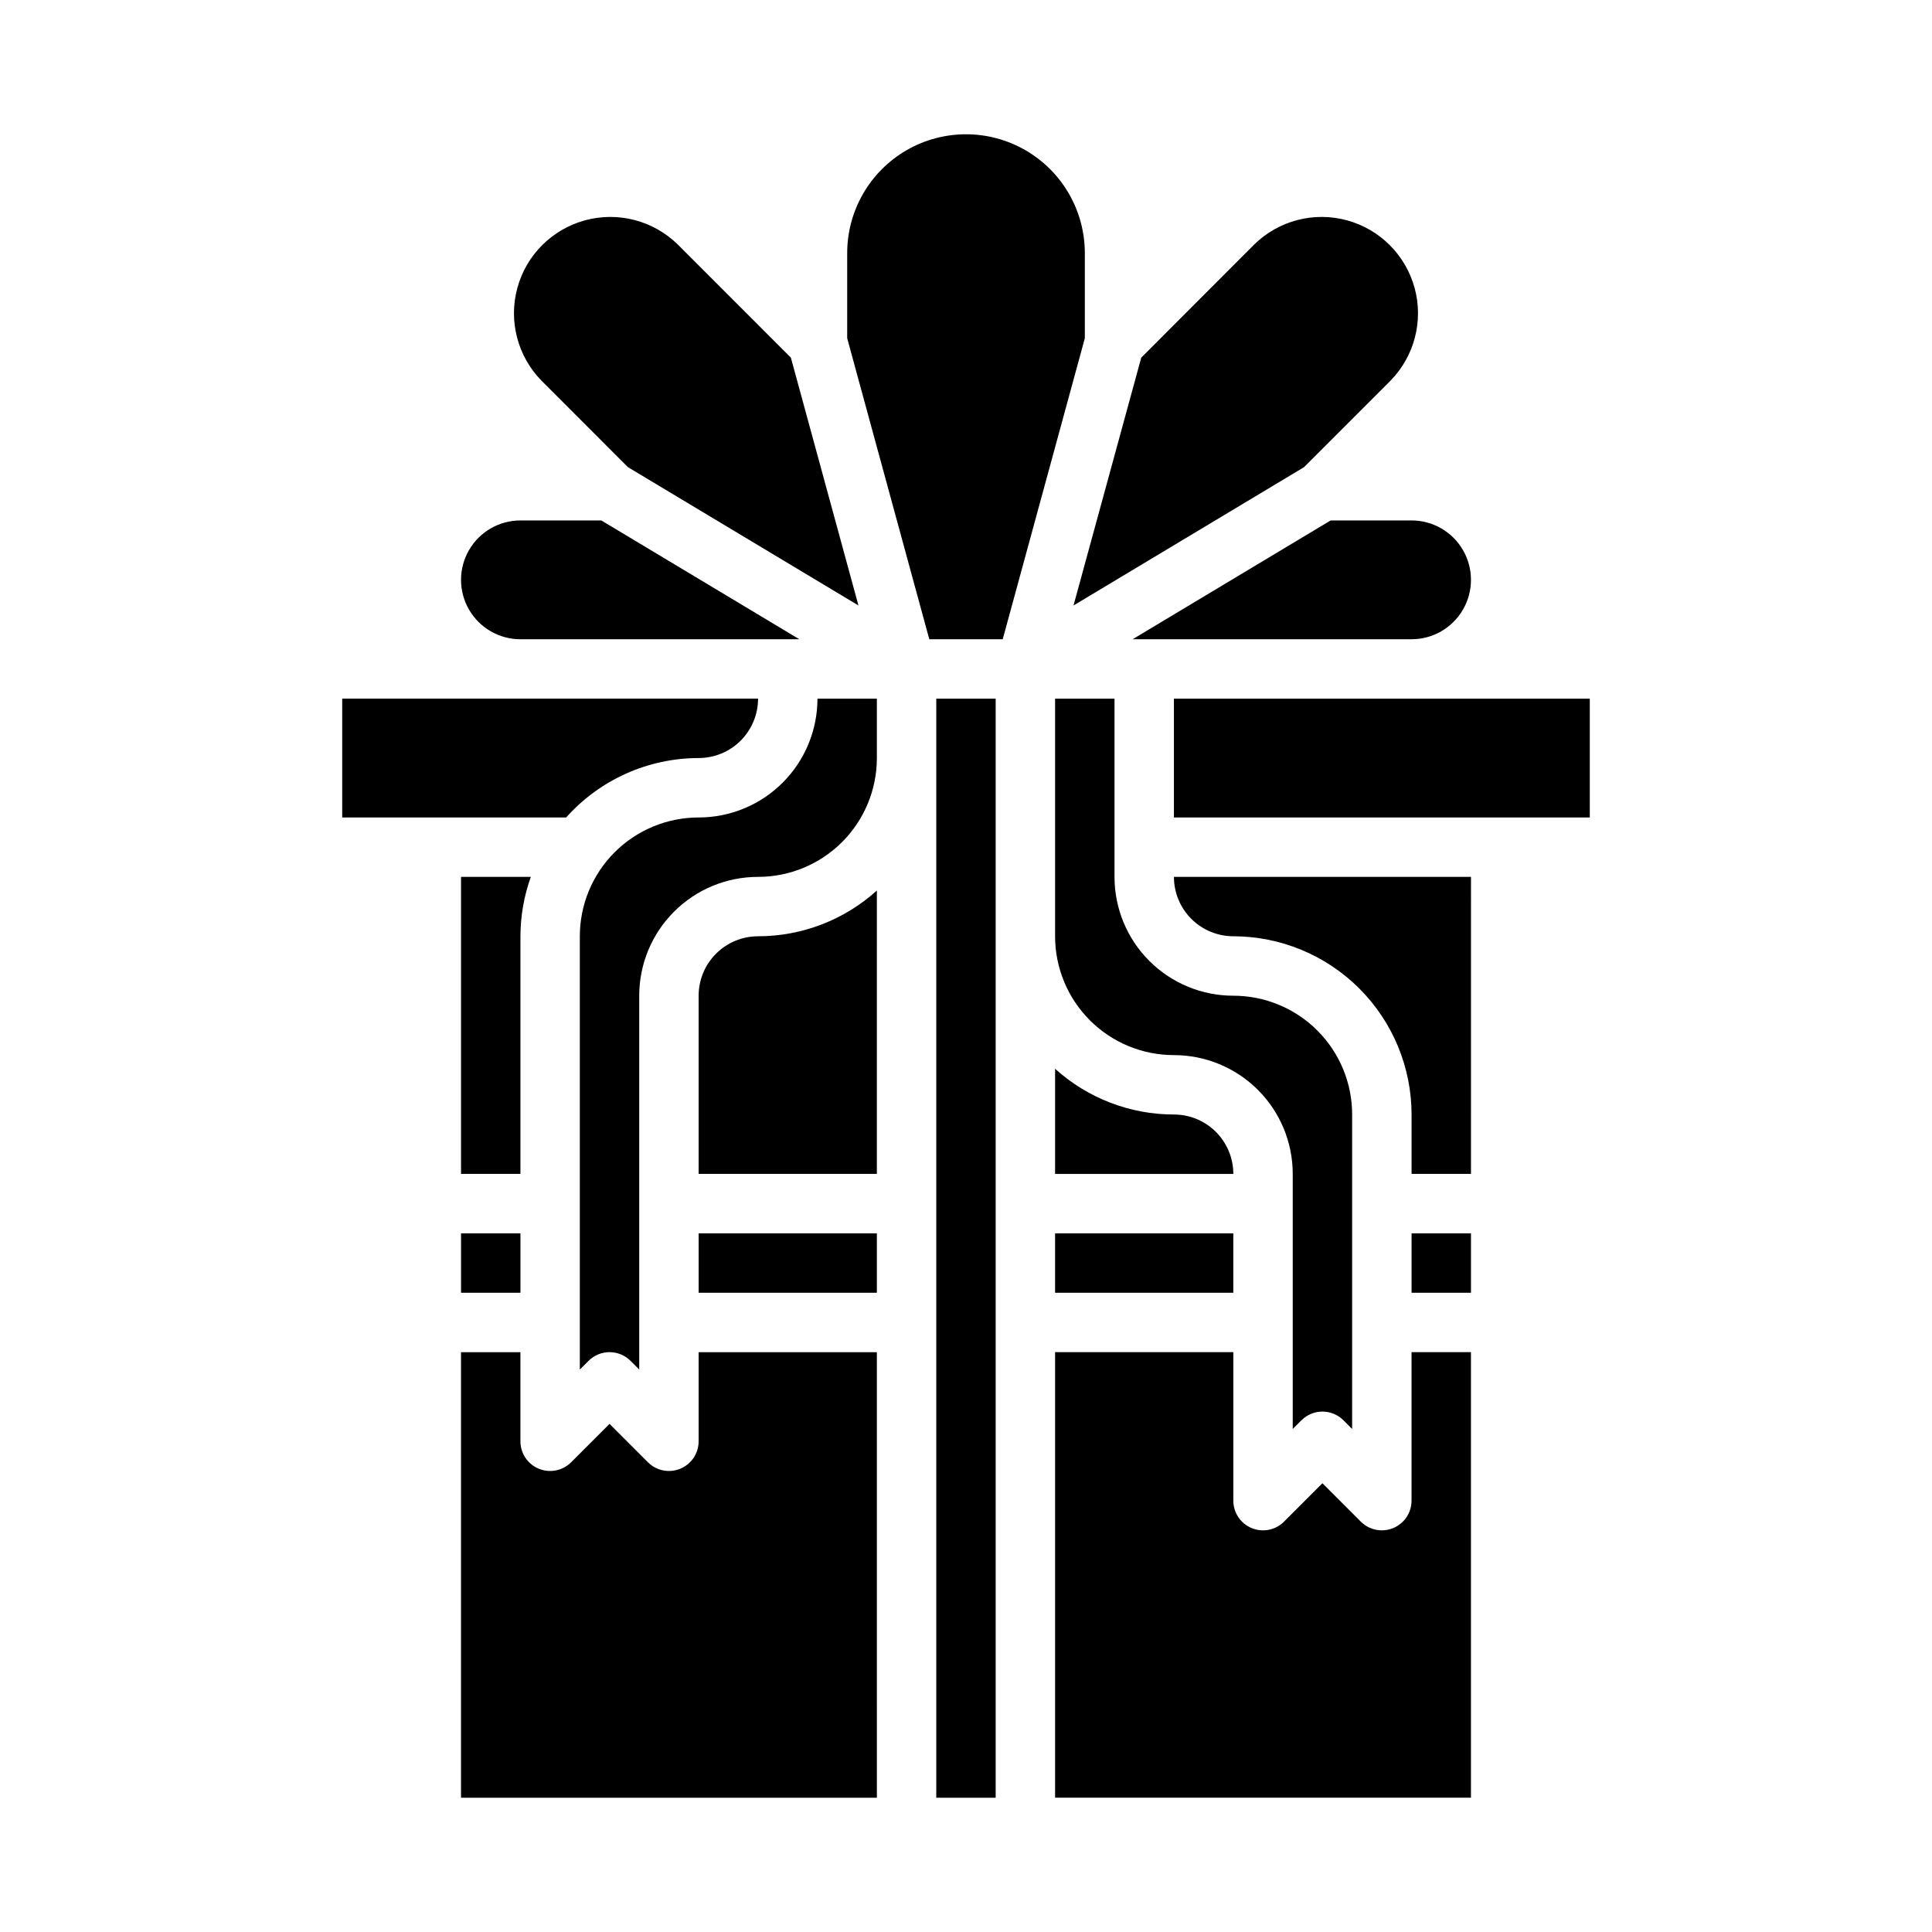 <?xml version="1.0" encoding="UTF-8"?>
<!-- Uploaded to: SVG Repo, www.svgrepo.com, Generator: SVG Repo Mixer Tools -->
<svg fill="#000000" width="800px" height="800px" version="1.1" viewBox="144 144 512 512" xmlns="http://www.w3.org/2000/svg">
 <g>
  <path d="m281.92 313.41h73.918l-52.484-31.488h-21.434c-5.625 0-10.82 3-13.633 7.871-2.812 4.871-2.812 10.875 0 15.746s8.008 7.871 13.633 7.871z"/>
  <path d="m329.15 344.89c4.176 0 8.184-1.66 11.133-4.613 2.953-2.949 4.613-6.957 4.613-11.133h-110.21v31.488h59.355c8.926-10.004 21.695-15.73 35.105-15.742z"/>
  <path d="m329.15 470.85h47.23v15.742h-47.23z"/>
  <path d="m376.38 380c-8.633 7.801-19.855 12.121-31.488 12.121-4.176 0-8.18 1.66-11.133 4.613s-4.613 6.957-4.613 11.133v47.23h47.23z"/>
  <path d="m310.41 267.8 61.086 36.652-17.906-65.668-30.008-30.02c-6.473-6.324-15.812-8.754-24.547-6.379-8.734 2.379-15.559 9.199-17.934 17.934s0.051 18.074 6.379 24.547z"/>
  <path d="m376.38 329.15h-15.746c0 8.352-3.316 16.363-9.223 22.266-5.902 5.906-13.914 9.223-22.266 9.223-8.348 0-16.359 3.32-22.262 9.223-5.906 5.906-9.223 13.914-9.223 22.266v114.82l2.305-2.305v-0.004c3.074-3.074 8.059-3.074 11.133 0l2.305 2.305v-99.074c0-8.352 3.316-16.359 9.223-22.266s13.914-9.223 22.266-9.223c8.352 0 16.359-3.316 22.266-9.223s9.223-13.914 9.223-22.266z"/>
  <path d="m376.38 502.34h-47.234v23.617-0.004c0 3.184-1.918 6.055-4.859 7.273-2.941 1.219-6.324 0.543-8.578-1.707l-10.176-10.18-10.18 10.18c-2.25 2.25-5.637 2.926-8.578 1.707s-4.859-4.09-4.859-7.273v-23.613h-15.742v118.08h110.21z"/>
  <path d="m423.61 620.41h110.21v-118.08h-15.746v39.359c0 3.184-1.918 6.051-4.859 7.269s-6.324 0.547-8.578-1.703l-10.18-10.18-10.18 10.18h0.004c-2.254 2.25-5.637 2.922-8.578 1.703-2.941-1.219-4.859-4.086-4.859-7.269v-39.359h-47.234z"/>
  <path d="m423.61 455.1h47.234c0-4.176-1.66-8.18-4.613-11.133s-6.957-4.609-11.133-4.609c-11.633-0.004-22.855-4.324-31.488-12.125z"/>
  <path d="m423.61 470.85h47.23v15.742h-47.23z"/>
  <path d="m455.1 329.15h110.21v31.488h-110.21z"/>
  <path d="m266.18 470.85h15.742v15.742h-15.742z"/>
  <path d="m392.12 329.15h15.742v291.27h-15.742z"/>
  <path d="m409.73 313.41 21.762-79.773v-22.562c0-11.25-6.004-21.645-15.746-27.27-9.742-5.625-21.746-5.625-31.488 0-9.742 5.625-15.742 16.02-15.742 27.27v22.562l21.758 79.773z"/>
  <path d="m489.58 267.8 22.93-22.93v-0.004c6.328-6.473 8.758-15.812 6.379-24.547-2.375-8.734-9.199-15.555-17.934-17.934-8.734-2.375-18.07 0.055-24.543 6.379l-29.969 30.02-17.949 65.668z"/>
  <path d="m496.64 281.92-52.484 31.488h73.918c5.625 0 10.824-3 13.637-7.871s2.812-10.875 0-15.746c-2.812-4.871-8.012-7.871-13.637-7.871z"/>
  <path d="m518.08 470.85h15.742v15.742h-15.742z"/>
  <path d="m423.61 329.15v62.977c0 8.352 3.32 16.363 9.223 22.266 5.906 5.906 13.914 9.223 22.266 9.223 8.352 0 16.363 3.32 22.266 9.223 5.906 5.906 9.223 13.914 9.223 22.266v67.59l2.305-2.305h0.004c3.074-3.074 8.055-3.074 11.129 0l2.305 2.305 0.004-83.332c0-8.352-3.32-16.359-9.223-22.266-5.906-5.906-13.914-9.223-22.266-9.223-8.352 0-16.359-3.316-22.266-9.223s-9.223-13.914-9.223-22.266v-47.234z"/>
  <path d="m470.85 392.12c12.523 0.016 24.527 4.996 33.383 13.848 8.855 8.855 13.836 20.863 13.848 33.387v15.742h15.742l0.004-78.719h-78.723c0 4.176 1.66 8.18 4.613 11.133s6.957 4.609 11.133 4.609z"/>
  <path d="m281.92 392.12c0.016-5.367 0.945-10.691 2.754-15.742h-18.496v78.719h15.742z"/>
 </g>
</svg>